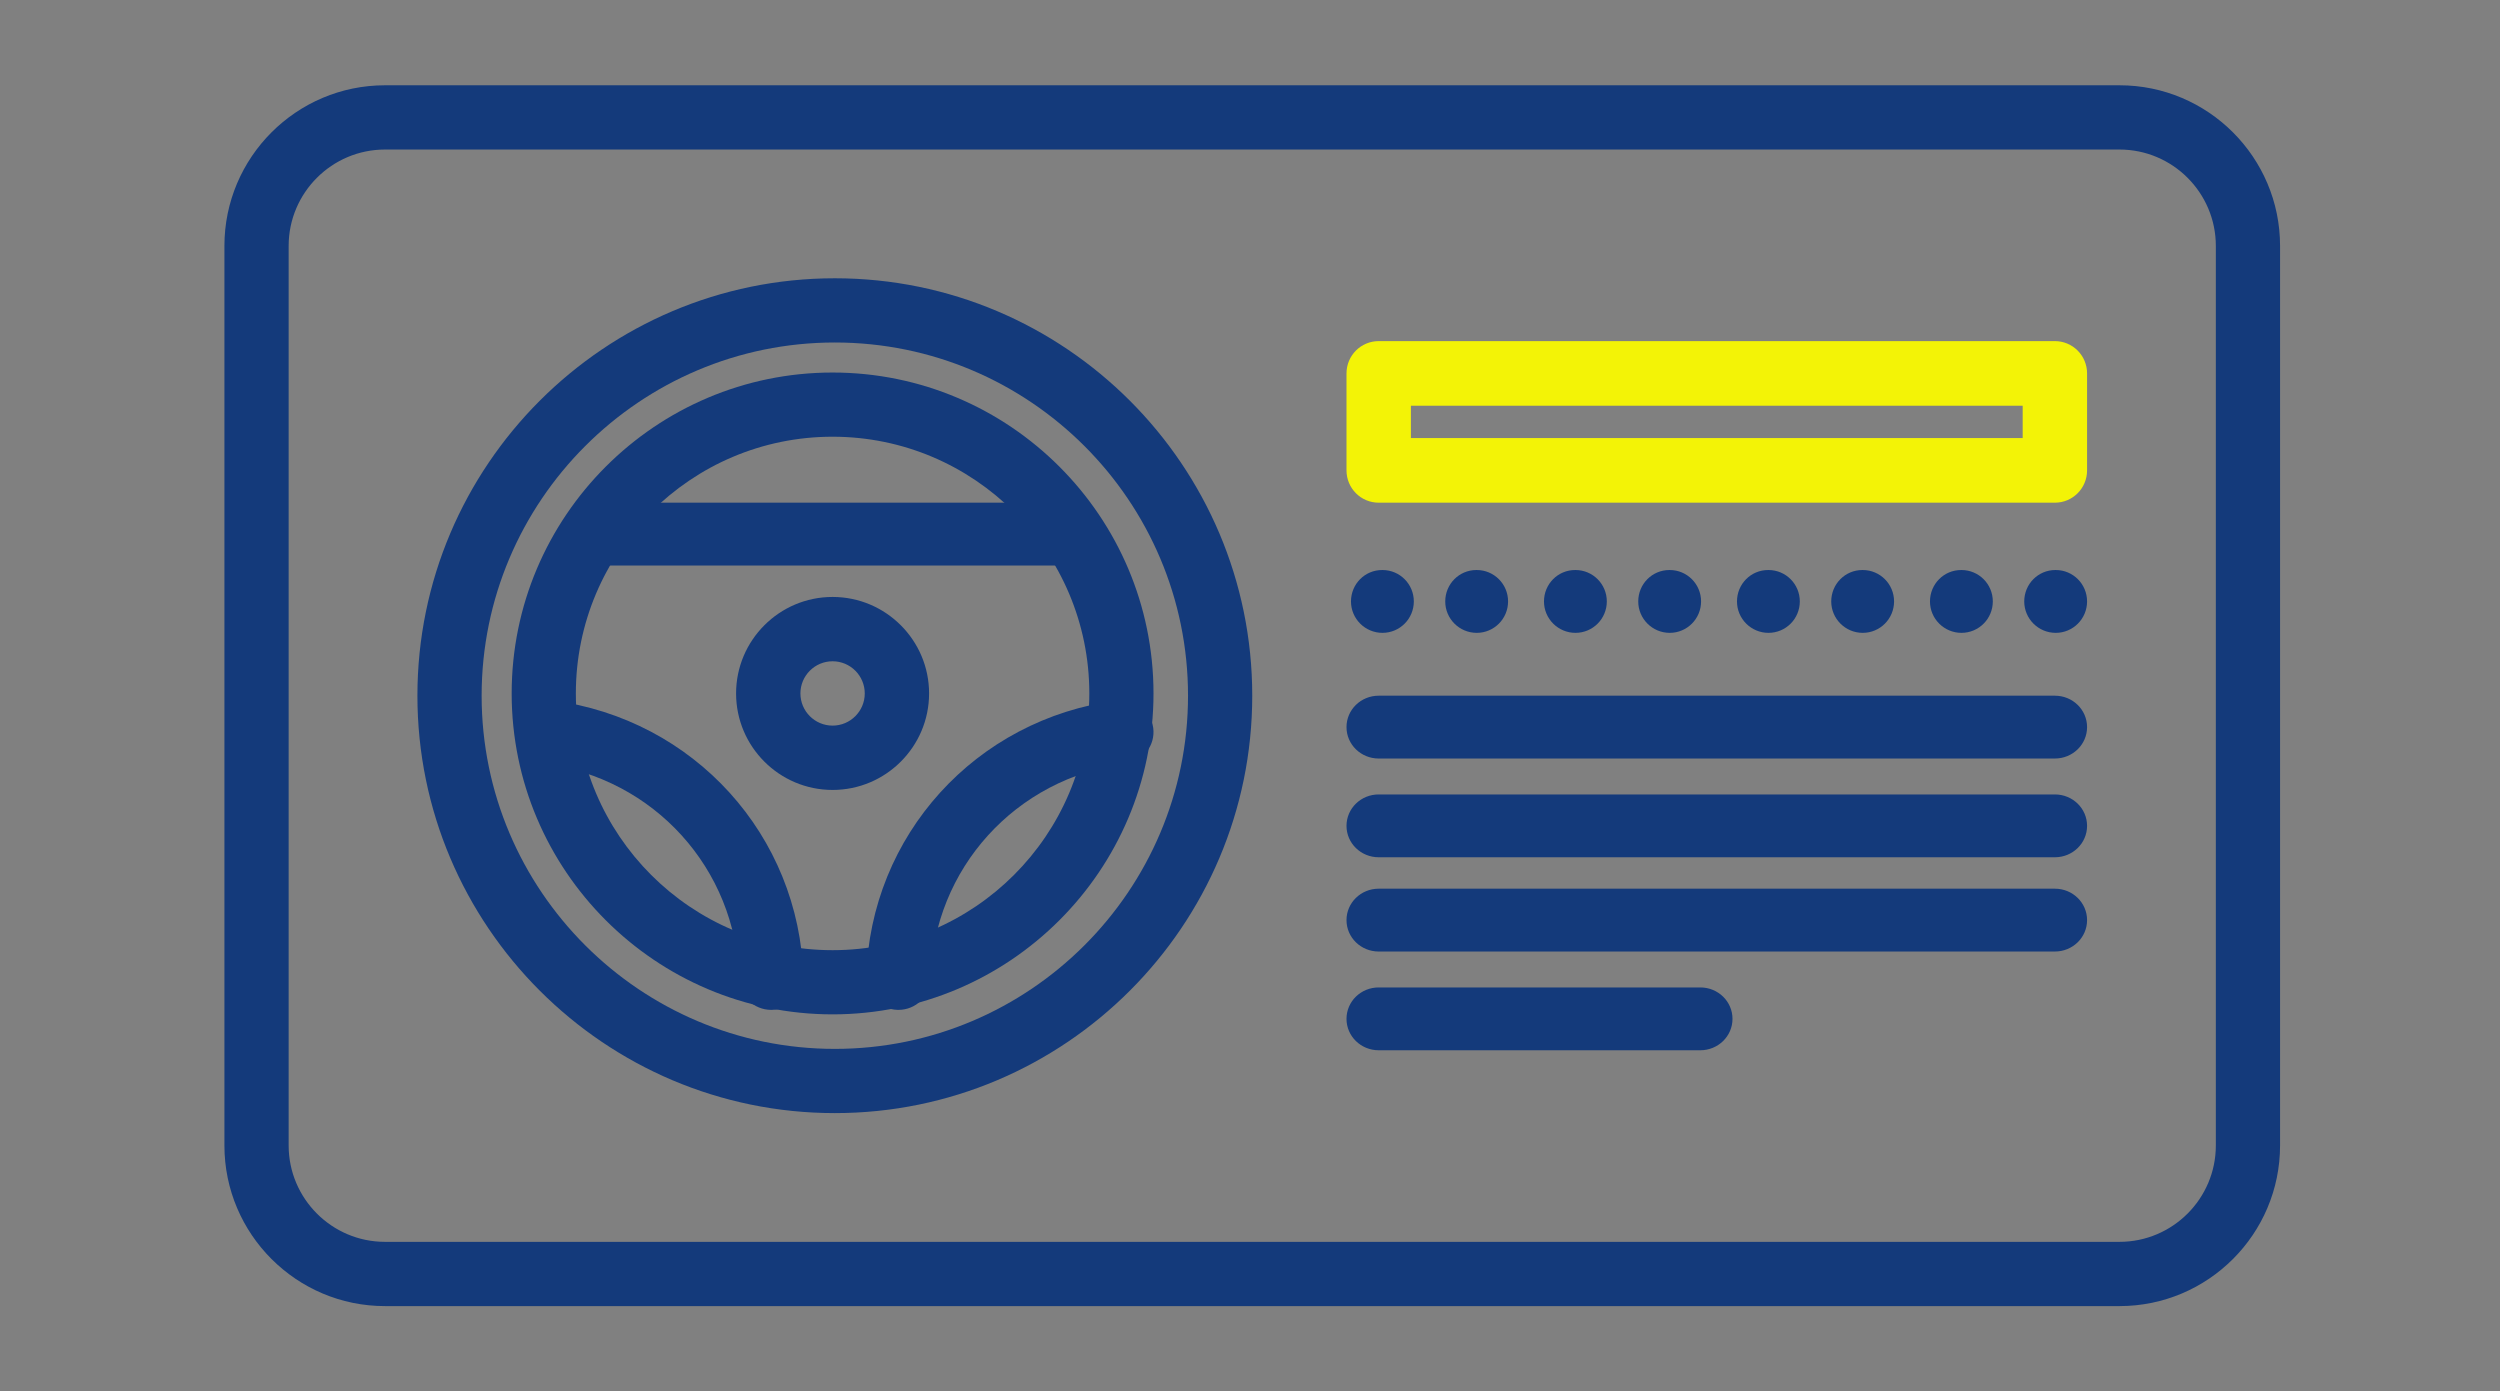 <?xml version="1.0" encoding="UTF-8"?>
<svg width="557px" height="310px" viewBox="0 0 557 310" version="1.1" xmlns="http://www.w3.org/2000/svg" xmlns:xlink="http://www.w3.org/1999/xlink">
    <rect x="0" y="0" width="557" height="310" fill="#808080" stroke="none"/>
    <title>Artboard</title>
    <g id="Artboard" stroke="none" stroke-width="1" fill="none" fill-rule="evenodd">
        <g id="noun-driving-license-5066367" transform="translate(50, 19)" fill-rule="nonzero">
            <path d="M422.219,272 L35.781,272 C16.05,272 0,255.946 0,236.211 L0,35.789 C0,16.054 16.05,0 35.781,0 L422.219,0 C441.95,0 458,16.054 458,35.789 L458,236.211 C458,255.946 441.95,272 422.219,272 Z M35.781,14.316 C23.944,14.316 14.312,23.95 14.312,35.789 L14.312,236.211 C14.312,248.05 23.944,257.684 35.781,257.684 L422.219,257.684 C434.056,257.684 443.688,248.05 443.688,236.211 L443.688,35.789 C443.688,23.95 434.056,14.316 422.219,14.316 L35.781,14.316 Z" id="Shape" fill="#143A7B"></path>
            <path d="M407.826,150 L257.174,150 C253.206,150 250,146.872 250,143 C250,139.128 253.206,136 257.174,136 L407.826,136 C411.794,136 415,139.128 415,143 C415,146.872 411.794,150 407.826,150 Z" id="Path" fill="#143A7B"></path>
            <path d="M407.826,172 L257.174,172 C253.206,172 250,168.872 250,165 C250,161.128 253.206,158 257.174,158 L407.826,158 C411.794,158 415,161.128 415,165 C415,168.872 411.794,172 407.826,172 Z" id="Path" fill="#143A7B"></path>
            <path d="M407.826,193 L257.174,193 C253.206,193 250,189.872 250,186 C250,182.128 253.206,179 257.174,179 L407.826,179 C411.794,179 415,182.128 415,186 C415,189.872 411.794,193 407.826,193 Z" id="Path" fill="#143A7B"></path>
            <path d="M328.827,215 L257.173,215 C253.205,215 250,211.872 250,208 C250,204.128 253.205,201 257.173,201 L328.827,201 C332.795,201 336,204.128 336,208 C336,211.872 332.792,215 328.827,215 Z" id="Path" fill="#143A7B"></path>
            <path d="M407.826,93 L257.174,93 C253.206,93 250,89.782 250,85.8 L250,64.2 C250,60.218 253.206,57 257.174,57 L407.826,57 C411.794,57 415,60.218 415,64.2 L415,85.8 C415,89.782 411.794,93 407.826,93 Z M264.347,78.6 L400.653,78.6 L400.653,71.4 L264.347,71.4 L264.347,78.6 Z" id="Shape" fill="#F3F306"></path>
            <path d="M258.016,122 C254.154,122 251,118.872 251,115 C251,111.128 254.085,108 257.941,108 L258.019,108 C261.871,108 265,111.128 265,115 C264.997,118.872 261.871,122 258.016,122 L258.016,122 Z" id="Path" fill="#143A7B"></path>
            <path d="M279.016,122 C275.154,122 272,118.872 272,115 C272,111.128 275.085,108 278.941,108 L279.019,108 C282.871,108 286,111.128 286,115 C285.997,118.872 282.871,122 279.016,122 L279.016,122 Z" id="Path" fill="#143A7B"></path>
            <path d="M301.016,122 C297.154,122 294,118.872 294,115 C294,111.128 297.085,108 300.941,108 L301.019,108 C304.871,108 308,111.128 308,115 C307.997,118.872 304.871,122 301.016,122 L301.016,122 Z" id="Path" fill="#143A7B"></path>
            <path d="M322.016,122 C318.154,122 315,118.872 315,115 C315,111.128 318.085,108 321.941,108 L322.019,108 C325.871,108 329,111.128 329,115 C328.997,118.872 325.871,122 322.016,122 L322.016,122 Z" id="Path" fill="#143A7B"></path>
            <path d="M344.016,122 C340.154,122 337,118.872 337,115 C337,111.128 340.085,108 343.941,108 L344.019,108 C347.871,108 351,111.128 351,115 C350.997,118.872 347.871,122 344.016,122 L344.016,122 Z" id="Path" fill="#143A7B"></path>
            <path d="M365.016,122 C361.154,122 358,118.872 358,115 C358,111.128 361.085,108 364.941,108 L365.019,108 C368.871,108 372,111.128 372,115 C371.997,118.872 368.871,122 365.016,122 L365.016,122 Z" id="Path" fill="#143A7B"></path>
            <path d="M387.016,122 C383.154,122 380,118.872 380,115 C380,111.128 383.085,108 386.941,108 L387.019,108 C390.871,108 394,111.128 394,115 C393.997,118.872 390.871,122 387.016,122 L387.016,122 Z" id="Path" fill="#143A7B"></path>
            <path d="M408.016,122 C404.154,122 401,118.872 401,115 C401,111.128 404.085,108 407.941,108 L408.019,108 C411.871,108 415,111.128 415,115 C414.997,118.872 411.871,122 408.016,122 L408.016,122 Z" id="Path" fill="#143A7B"></path>
            <path d="M136,229 C84.722,229 43,187.278 43,136 C43,84.722 84.722,43 136,43 C187.278,43 229,84.722 229,136 C229,187.278 187.278,229 136,229 Z M136,57.308 C92.611,57.308 57.308,92.611 57.308,136 C57.308,179.389 92.611,214.692 136,214.692 C179.389,214.692 214.692,179.389 214.692,136 C214.692,92.611 179.396,57.308 136,57.308 Z" id="Shape" fill="#143A7B"></path>
            <path d="M135.5,207 C96.076,207 64,174.924 64,135.5 C64,96.076 96.076,64 135.5,64 C174.924,64 207,96.076 207,135.5 C207,174.924 174.924,207 135.5,207 Z M135.5,78.3 C103.96,78.3 78.3,103.96 78.3,135.5 C78.3,167.04 103.96,192.7 135.5,192.7 C167.04,192.7 192.7,167.04 192.7,135.5 C192.7,103.96 167.04,78.3 135.5,78.3 L135.5,78.3 Z" id="Shape" fill="#143A7B"></path>
            <path d="M135.5,157 C123.646,157 114,147.354 114,135.5 C114,123.646 123.646,114 135.5,114 C147.354,114 157,123.646 157,135.5 C157,147.354 147.354,157 135.5,157 L135.5,157 Z M135.5,128.333 C131.546,128.333 128.333,131.546 128.333,135.5 C128.333,139.454 131.546,142.667 135.5,142.667 C139.454,142.667 142.667,139.454 142.667,135.5 C142.667,131.542 139.458,128.333 135.5,128.333 Z" id="Shape" fill="#143A7B"></path>
            <path d="M188.869,107 L82.131,107 C78.187,107 75,103.872 75,100 C75,96.128 78.187,93 82.131,93 L188.869,93 C192.813,93 196,96.128 196,100 C196,103.872 192.813,107 188.869,107 Z" id="Path" fill="#143A7B"></path>
            <path d="M150.178,206 L149.977,206 C146.023,205.886 142.903,202.617 143.002,198.7 C143.876,167.131 167.375,141.21 198.889,137.065 C202.837,136.538 206.42,139.283 206.938,143.171 C207.453,147.06 204.695,150.643 200.783,151.157 C176.288,154.379 158.013,174.534 157.338,199.084 C157.223,202.943 154.043,206 150.178,206 L150.178,206 Z" id="Path" fill="#143A7B"></path>
            <path d="M121.822,206 C117.96,206 114.777,202.944 114.662,199.081 C113.987,174.532 95.712,154.378 71.219,151.158 C67.3,150.647 64.539,147.07 65.064,143.173 C65.589,139.275 69.162,136.533 73.113,137.066 C104.616,141.211 128.121,167.131 128.997,198.697 C129.106,202.62 125.98,205.892 122.023,205.997 C121.956,206 121.892,206 121.821,206 L121.822,206 Z" id="Path" fill="#143A7B"></path>
        </g>
    </g>
</svg>